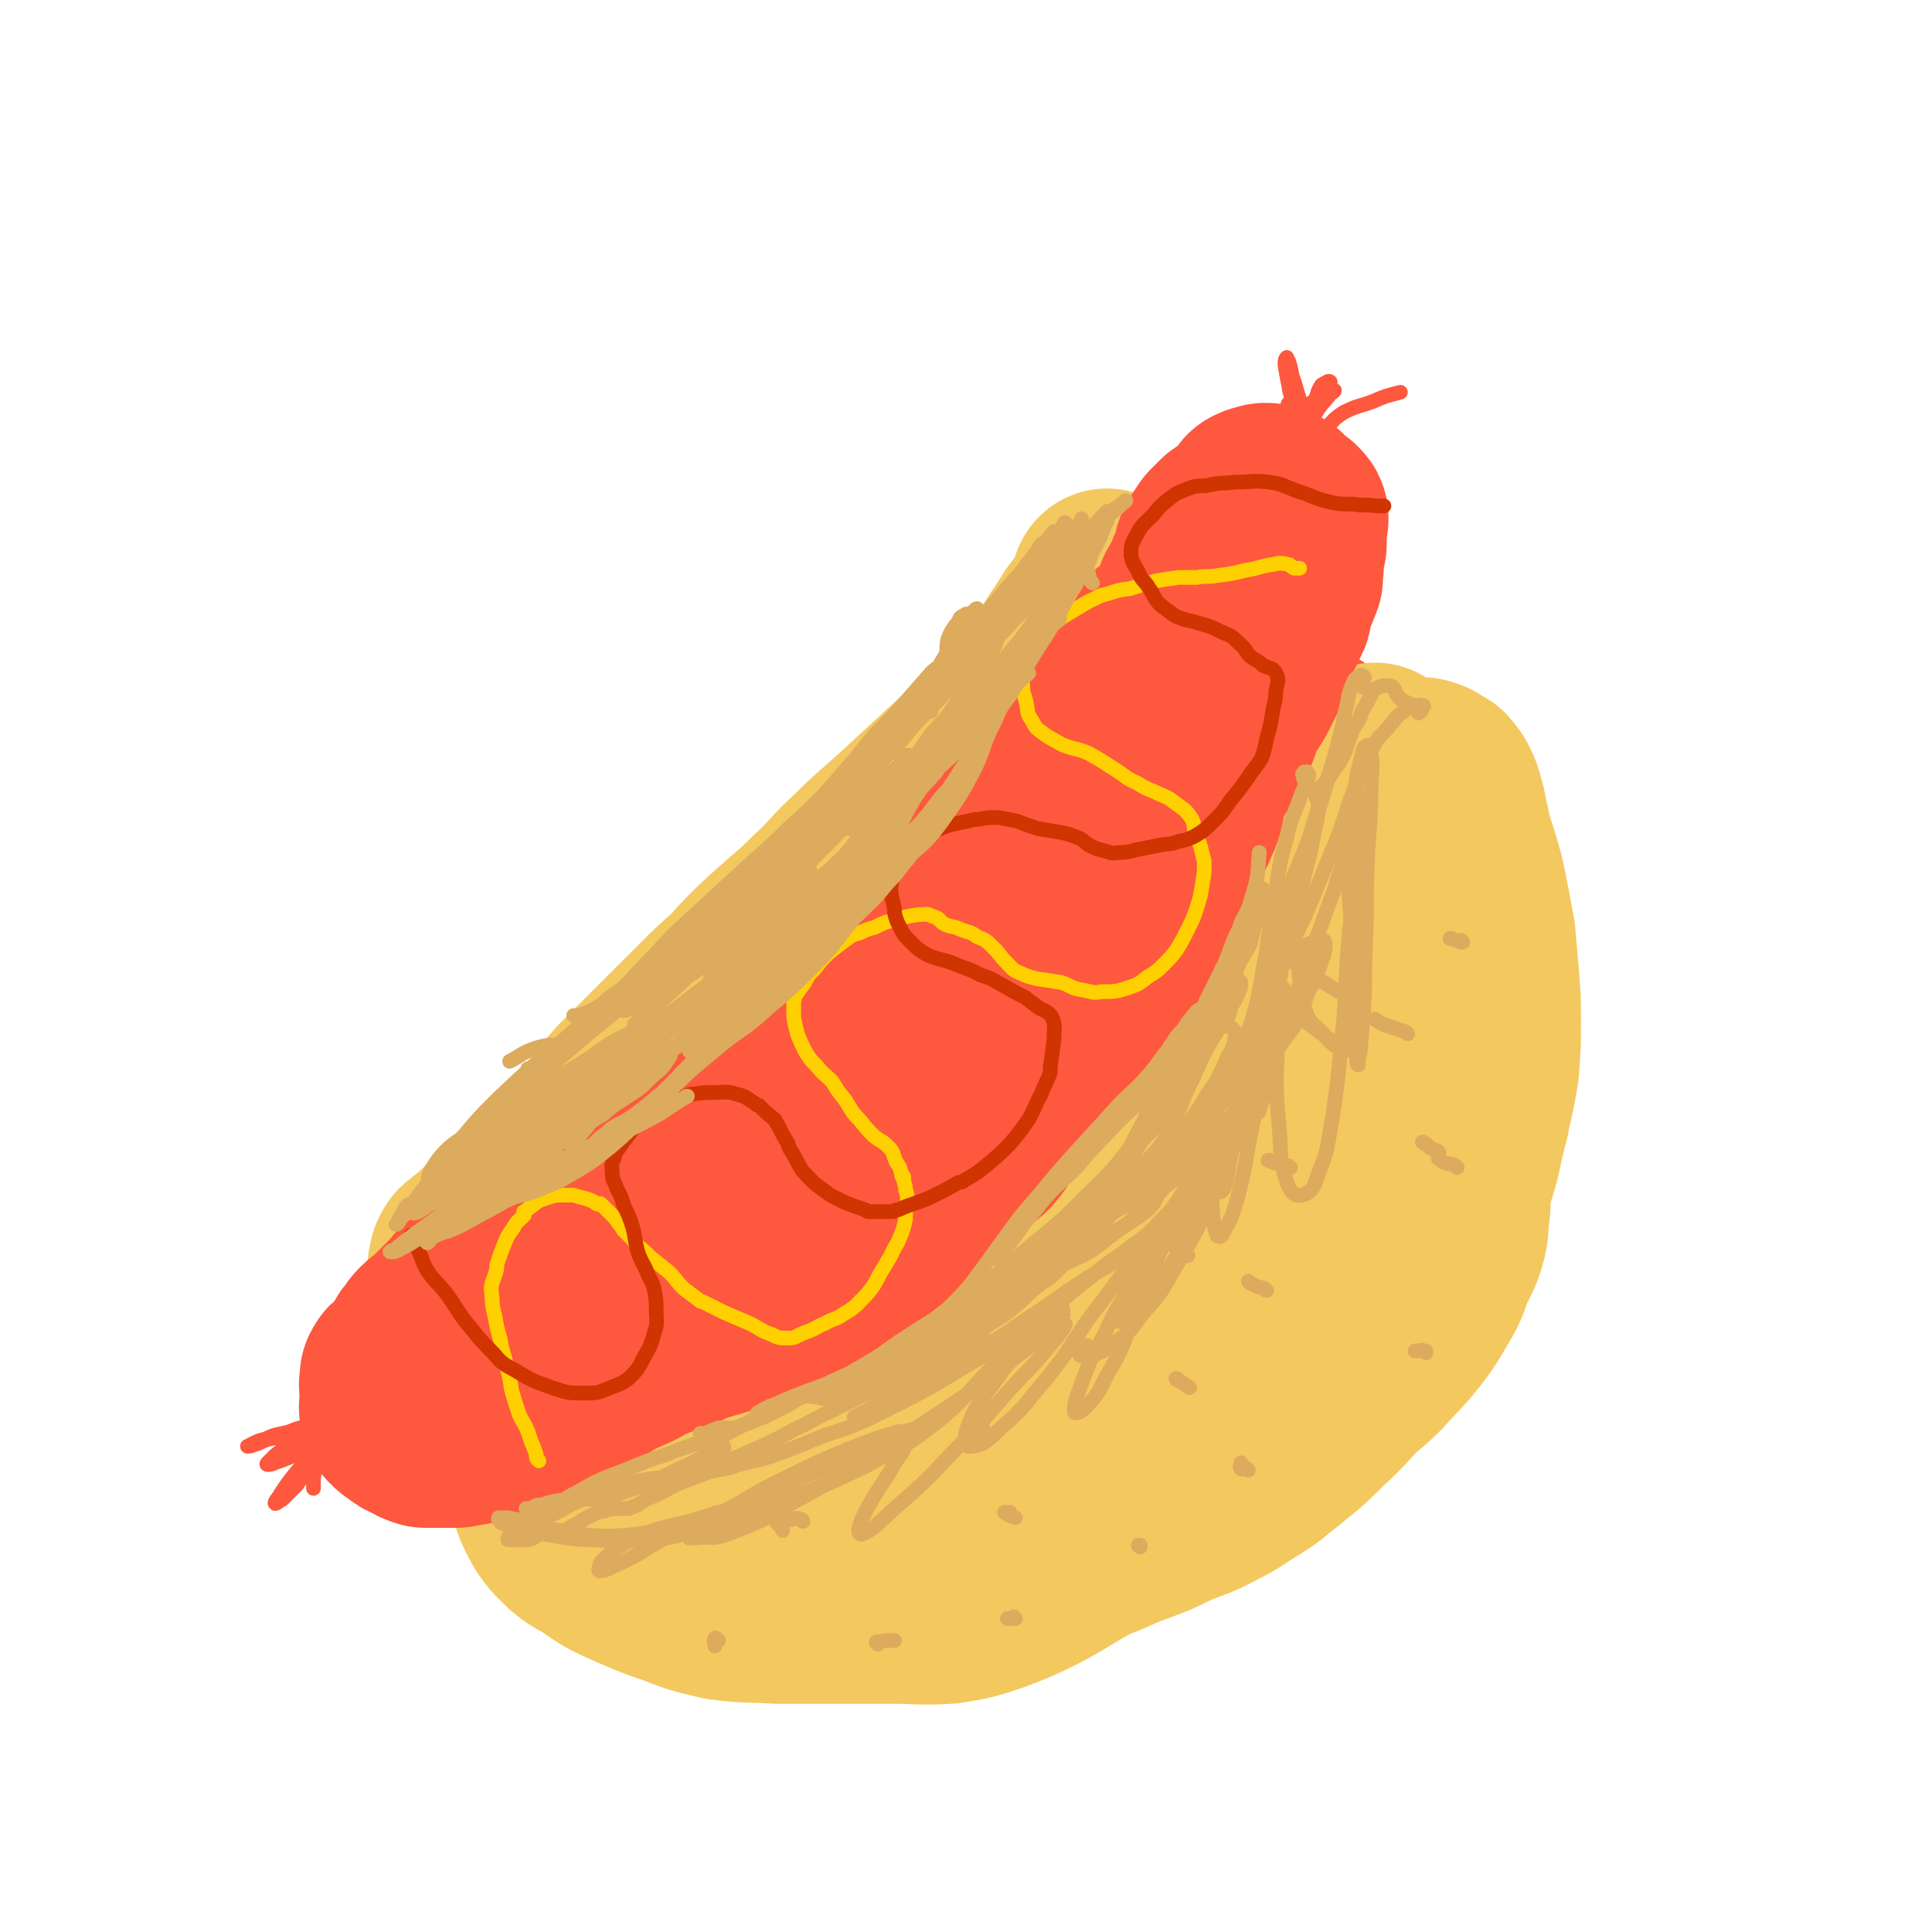<svg viewBox='0 0 1054 1054' version='1.1' xmlns='http://www.w3.org/2000/svg' xmlns:xlink='http://www.w3.org/1999/xlink'><g fill='none' stroke='rgb(254,88,63)' stroke-width='53' stroke-linecap='round' stroke-linejoin='round'><path d='M618,434c0,0 -1,-1 -1,-1 -1,0 -1,0 -2,0 -2,-2 -3,-2 -4,-5 -2,-3 -2,-3 -2,-7 -1,-5 -2,-5 -2,-9 -1,-5 -2,-6 -1,-11 1,-5 2,-5 6,-9 6,-6 6,-6 14,-10 8,-4 8,-4 17,-6 7,-2 8,-2 15,-2 7,0 8,1 15,3 8,3 9,2 15,7 5,4 7,5 8,12 3,9 1,10 0,19 -2,10 -2,10 -6,19 -3,9 -2,9 -7,16 -4,8 -4,8 -11,14 -6,7 -6,8 -14,12 -7,3 -8,1 -16,2 -1,1 -1,1 -3,0 -5,-1 -5,0 -11,-2 -1,0 -1,0 -2,-1 -6,-6 -7,-6 -11,-13 -4,-7 -2,-8 -4,-15 -1,-2 -1,-2 0,-3 0,-9 -1,-9 2,-17 2,-7 3,-7 7,-13 5,-6 5,-6 10,-12 5,-6 5,-6 10,-11 3,-2 4,-3 8,-3 4,0 5,1 8,4 5,5 6,6 9,13 4,8 4,9 5,18 1,9 2,10 0,18 -1,6 -2,7 -7,11 -4,4 -5,3 -10,4 -5,0 -7,0 -11,-2 -2,-3 -1,-4 -3,-8 0,-1 0,-1 0,-2 1,-6 1,-6 3,-12 0,-2 1,-2 1,-4 '/></g>
<g fill='none' stroke='rgb(254,88,63)' stroke-width='105' stroke-linecap='round' stroke-linejoin='round'><path d='M679,393c0,0 0,0 -1,-1 0,0 1,-1 0,-1 0,-1 0,-1 -1,-1 -2,0 -3,0 -5,1 -4,1 -4,1 -8,4 -2,1 -3,1 -5,4 -2,3 -2,4 -4,8 -3,5 -2,6 -6,11 -4,7 -4,6 -9,13 -5,6 -5,6 -9,12 -4,6 -4,6 -8,12 -4,6 -3,7 -7,13 -5,7 -5,7 -10,14 -5,7 -5,7 -11,13 -7,6 -7,6 -13,13 -7,7 -7,7 -14,15 -6,7 -6,7 -11,13 -6,7 -5,7 -10,14 -6,7 -6,7 -12,13 -6,8 -6,8 -13,15 -7,7 -7,7 -15,13 -5,4 -5,4 -10,8 -4,4 -4,4 -9,7 -5,5 -5,5 -10,10 -6,6 -6,6 -12,12 -6,5 -7,5 -13,10 -5,3 -5,3 -10,7 -4,3 -4,3 -9,6 -6,4 -6,4 -12,8 -9,5 -8,5 -17,10 -7,4 -7,4 -14,8 -4,2 -5,2 -10,4 -5,2 -5,2 -9,4 -7,3 -7,3 -13,7 -7,5 -7,5 -13,10 -4,3 -4,4 -8,7 -2,1 -2,1 -4,3 -2,1 -2,1 -3,2 -1,1 -1,1 -3,2 -1,2 -1,2 -3,4 -1,2 -2,2 -3,4 -1,1 -1,1 -1,2 0,1 0,1 0,2 0,1 1,1 2,1 1,0 1,0 2,0 3,0 4,1 7,0 7,-2 7,-2 13,-5 10,-5 10,-5 20,-11 12,-8 11,-8 23,-16 14,-9 15,-9 29,-18 16,-10 16,-11 32,-21 16,-10 16,-9 31,-20 15,-11 15,-12 28,-25 13,-13 13,-13 25,-27 12,-14 11,-15 22,-29 9,-12 10,-12 20,-24 8,-11 8,-11 17,-22 9,-10 9,-10 18,-20 8,-10 8,-10 16,-21 7,-9 7,-9 13,-18 5,-7 6,-7 10,-15 4,-6 3,-6 6,-13 4,-7 4,-7 6,-14 2,-5 2,-5 3,-10 0,-2 0,-3 -1,-4 -2,-2 -3,-1 -5,-2 -2,0 -2,0 -3,-1 -1,0 -1,0 -3,-1 -2,0 -2,0 -4,0 -3,0 -3,0 -5,0 -3,0 -3,0 -6,1 -2,0 -2,1 -4,2 -2,1 -2,1 -4,2 -3,2 -3,2 -6,3 -6,4 -6,3 -12,7 -8,5 -8,5 -15,11 -7,6 -7,6 -14,13 -6,6 -6,7 -12,14 -7,7 -7,7 -14,15 -8,10 -8,10 -17,21 -11,12 -11,12 -22,24 -9,11 -10,11 -18,22 -8,9 -7,9 -14,19 -7,9 -7,9 -15,18 -9,11 -8,12 -18,22 -9,11 -9,11 -19,22 -8,7 -9,7 -16,14 -6,6 -6,6 -11,12 -6,5 -6,6 -12,11 -8,8 -8,8 -16,15 -9,8 -9,9 -18,16 -5,4 -5,4 -11,8 -4,2 -4,2 -7,4 -5,3 -5,3 -10,7 -4,3 -4,4 -8,7 -4,5 -4,4 -8,9 -2,2 -2,2 -3,4 -1,2 -1,2 -1,5 0,2 1,2 2,4 0,0 0,0 0,0 3,3 3,3 6,5 0,1 0,0 1,1 6,0 6,1 12,1 7,0 7,-1 14,-2 1,0 1,0 3,-1 9,-3 9,-3 18,-6 2,-1 2,-1 4,-2 12,-5 12,-5 24,-10 3,-1 3,-1 5,-2 14,-6 14,-6 28,-13 2,-1 2,-1 5,-2 15,-8 15,-8 31,-16 17,-9 17,-9 33,-18 17,-9 18,-7 34,-19 15,-11 14,-12 28,-26 12,-13 12,-13 23,-26 3,-3 3,-3 5,-5 12,-16 12,-16 24,-32 8,-11 9,-10 17,-21 1,-2 1,-2 3,-3 9,-11 9,-11 17,-22 8,-10 7,-10 14,-20 2,-2 2,-2 3,-5 8,-12 8,-12 15,-25 1,-2 1,-2 3,-4 5,-11 6,-11 11,-21 3,-6 3,-6 5,-12 1,-2 0,-2 1,-4 1,-1 1,-1 2,-2 0,-1 0,-1 0,-1 3,-1 3,-1 5,-3 1,-1 1,-1 3,-2 1,0 1,0 2,-1 0,0 0,0 0,0 0,0 0,0 0,0 1,0 1,0 1,0 1,0 1,0 1,0 0,0 0,0 0,0 -2,1 -2,1 -3,3 -2,1 -2,1 -3,3 -1,0 -1,1 -2,1 -3,1 -3,0 -5,1 -4,2 -4,2 -7,4 '/></g>
<g fill='none' stroke='rgb(243,200,95)' stroke-width='105' stroke-linecap='round' stroke-linejoin='round'><path d='M605,320c-1,0 -1,0 -1,-1 0,0 0,1 0,1 1,0 1,0 1,0 1,0 2,1 1,1 -1,3 -1,3 -3,6 -3,3 -4,3 -6,7 -5,6 -5,6 -9,13 -6,8 -5,8 -11,16 -7,10 -6,10 -13,19 -10,11 -10,11 -20,21 -12,11 -12,11 -24,22 -13,12 -13,12 -26,24 -12,11 -13,11 -24,22 -12,11 -11,12 -23,23 -10,10 -11,10 -21,19 -12,11 -12,11 -23,23 -10,9 -10,9 -19,18 -12,12 -12,12 -25,25 -8,8 -8,8 -17,17 -8,9 -7,10 -15,19 -9,9 -9,9 -17,17 -7,8 -7,7 -15,15 -4,4 -4,5 -9,9 -7,7 -6,7 -13,14 -6,5 -6,5 -11,10 -3,2 -3,2 -5,4 -2,1 -2,1 -3,3 -1,2 0,2 -1,4 0,1 0,1 0,1 '/><path d='M751,415c0,0 -1,-1 -1,-1 -1,1 0,2 0,4 -1,7 -1,7 -2,13 -2,9 -3,9 -5,18 -4,12 -4,12 -9,24 -3,10 -3,10 -7,20 -5,13 -5,13 -10,25 -6,13 -6,13 -13,26 -7,13 -7,13 -14,25 -8,12 -8,12 -16,24 -7,11 -7,12 -14,23 -6,11 -6,11 -12,21 -7,11 -7,11 -15,21 -9,12 -9,12 -19,23 -10,11 -11,10 -21,19 -8,7 -7,8 -15,15 -8,7 -8,7 -15,13 -9,7 -9,7 -19,14 -11,7 -11,8 -22,14 -11,5 -11,5 -23,10 -9,3 -9,3 -19,6 -9,3 -9,2 -18,5 -10,4 -10,4 -20,8 -9,4 -9,5 -19,8 -8,2 -8,1 -16,2 -6,1 -6,0 -12,0 -6,-1 -6,-1 -13,-2 -7,0 -7,1 -14,1 -6,0 -6,1 -12,0 -5,-1 -5,-2 -9,-4 -5,-3 -5,-3 -10,-6 -5,-3 -5,-3 -11,-5 -4,-1 -4,-1 -9,0 -1,0 -2,0 -3,2 0,1 0,1 1,2 0,2 1,2 2,3 1,2 1,2 3,4 3,3 2,4 6,7 4,4 4,4 9,8 7,5 7,5 14,9 6,3 6,3 13,6 6,2 6,2 12,4 8,3 8,4 16,5 10,2 10,1 21,1 12,1 12,0 25,0 12,-1 12,0 24,-1 11,-1 11,0 22,-2 11,-2 10,-2 21,-5 11,-3 11,-3 22,-7 10,-3 10,-3 21,-6 9,-3 9,-3 19,-6 10,-3 10,-3 19,-8 9,-4 9,-4 18,-9 9,-6 9,-6 18,-12 8,-6 8,-6 16,-12 7,-5 7,-4 14,-9 6,-4 6,-4 12,-8 8,-6 7,-6 14,-13 8,-7 7,-7 15,-15 6,-6 6,-6 12,-13 5,-6 5,-5 10,-11 4,-6 5,-6 8,-12 5,-8 5,-8 8,-16 5,-9 5,-9 8,-19 4,-8 3,-8 6,-16 3,-6 4,-6 6,-13 3,-7 3,-7 5,-14 3,-8 3,-8 5,-17 2,-10 2,-10 4,-21 2,-8 1,-8 2,-17 1,-7 1,-7 2,-13 1,-6 1,-6 1,-11 0,-1 0,-1 0,-2 0,-5 0,-5 0,-11 1,-9 1,-9 2,-18 0,-2 0,-2 0,-4 2,-8 2,-8 3,-16 1,-5 1,-5 2,-10 0,-1 0,-1 0,-2 1,-3 1,-3 1,-7 0,-1 0,-1 0,-1 0,-3 0,-3 0,-7 0,0 0,0 0,-1 0,-4 0,-4 0,-8 0,-1 -1,-1 0,-1 0,-4 1,-4 1,-7 0,-3 0,-3 0,-5 0,-1 0,-1 -1,-2 0,0 0,0 0,0 0,0 0,0 0,0 0,0 0,0 0,0 1,1 1,0 2,1 1,0 1,0 1,0 3,2 3,2 5,3 1,1 0,1 0,1 2,2 2,1 3,3 2,4 2,4 3,8 2,6 1,6 3,13 2,9 2,9 5,18 3,10 3,10 5,20 2,10 2,10 4,21 1,11 1,11 2,23 1,12 1,12 1,24 0,13 0,13 -1,26 -2,12 -2,12 -5,24 0,2 0,2 -1,5 -4,16 -3,16 -8,31 -7,21 -7,21 -15,41 -7,14 -7,14 -14,28 -8,13 -8,13 -16,25 -8,11 -8,11 -18,22 -9,10 -9,9 -18,18 -8,8 -8,7 -16,14 -8,6 -8,7 -16,12 -10,6 -10,7 -20,12 -11,6 -11,5 -23,10 -10,5 -10,5 -21,9 -11,4 -11,5 -22,9 -12,4 -12,4 -24,8 -13,4 -13,5 -26,8 -11,3 -11,2 -22,3 -11,0 -11,-1 -21,-2 -11,-1 -11,-2 -23,-3 -12,-2 -12,-2 -24,-3 -12,-1 -12,0 -23,-1 -10,-1 -11,0 -20,-2 -9,-3 -9,-4 -17,-8 -9,-4 -9,-5 -19,-10 -8,-4 -8,-3 -17,-7 -7,-3 -7,-2 -14,-5 -6,-3 -6,-4 -12,-7 -6,-3 -6,-2 -12,-5 -5,-3 -5,-4 -10,-7 -5,-2 -5,-3 -9,-4 -3,-1 -3,-1 -6,-1 -1,0 -1,0 -1,1 -1,2 -1,3 -1,5 1,4 1,4 2,7 1,5 1,6 3,11 3,6 3,7 8,13 7,7 7,7 16,12 10,7 10,7 21,12 12,5 11,5 23,9 13,5 13,5 26,8 15,2 15,1 30,2 15,0 15,0 31,0 16,0 16,0 32,0 15,0 15,1 30,0 12,-2 12,-2 24,-6 13,-5 13,-5 25,-11 13,-7 13,-8 26,-15 12,-6 12,-5 25,-11 10,-5 10,-5 20,-9 10,-5 10,-5 20,-10 10,-5 10,-5 20,-11 10,-7 10,-7 19,-15 10,-7 10,-7 19,-15 9,-8 9,-8 17,-16 9,-8 9,-7 17,-15 8,-9 9,-9 17,-19 7,-9 7,-10 13,-20 4,-7 3,-7 6,-14 3,-7 4,-7 6,-14 2,-7 1,-8 2,-15 1,-8 0,-8 1,-16 0,-10 0,-10 0,-21 0,-12 0,-12 0,-24 -1,-13 -2,-13 -3,-26 -1,-12 -1,-12 -2,-24 -1,-9 -1,-9 -2,-19 -2,-15 -2,-15 -4,-30 -1,-12 -2,-12 -3,-24 -1,-12 0,-12 -1,-24 -1,-6 0,-7 -2,-13 0,-3 -1,-3 -3,-4 -2,-2 -2,-2 -5,-3 -4,-1 -4,-1 -8,-1 -4,-1 -4,-2 -8,-2 -5,-1 -5,0 -9,0 '/></g>
<g fill='none' stroke='rgb(254,88,63)' stroke-width='105' stroke-linecap='round' stroke-linejoin='round'><path d='M583,525c0,0 0,-1 -1,-1 -1,1 -1,1 -2,2 -3,7 -3,6 -5,13 -3,7 -2,7 -5,14 -4,10 -4,10 -8,19 -5,10 -5,10 -10,20 -3,8 -3,8 -7,16 -4,5 -4,6 -7,11 -3,4 -3,4 -7,7 -2,1 -2,1 -5,3 -1,0 -1,0 -2,0 0,0 0,0 0,0 0,0 1,0 1,0 '/><path d='M671,382c0,0 -1,-1 -1,-1 0,-1 0,-2 0,-1 1,0 1,1 1,2 -1,4 -2,4 -3,8 -2,5 -2,5 -4,10 -3,7 -4,7 -7,14 -5,9 -5,9 -10,18 -4,11 -4,11 -8,21 -4,12 -4,12 -9,24 -4,10 -3,10 -8,19 -5,9 -6,9 -11,17 -6,8 -6,8 -12,16 -6,8 -6,8 -12,16 -6,7 -6,7 -12,13 -5,6 -5,7 -11,12 -6,5 -6,5 -12,9 -7,5 -7,5 -13,10 -7,4 -7,5 -14,9 -6,5 -6,4 -13,8 -6,4 -6,4 -12,7 -8,4 -8,4 -16,9 -9,5 -9,5 -18,10 -6,4 -7,4 -14,7 -5,3 -6,3 -11,5 -1,1 -1,1 -2,2 -4,2 -5,1 -10,4 -5,2 -4,3 -10,5 -1,1 -1,0 -2,1 -6,3 -6,3 -13,7 -5,2 -5,1 -10,3 -1,0 -1,0 -2,0 -5,2 -5,2 -10,4 -1,0 -1,0 -2,0 -6,2 -6,2 -11,3 -1,1 -1,1 -2,2 -5,2 -6,1 -11,4 -1,0 0,1 -2,1 -4,3 -4,4 -10,6 -3,2 -3,1 -7,3 -2,1 -2,1 -5,2 -4,1 -4,0 -8,2 -4,1 -4,1 -7,3 -1,0 -1,0 -2,0 -3,1 -3,1 -6,3 -1,0 -1,0 -1,0 -2,2 -2,1 -4,3 0,0 0,0 0,0 -2,1 -2,1 -3,3 -2,1 -2,1 -4,3 -2,1 -2,1 -4,3 -2,2 -2,3 -5,5 -1,2 -1,2 -3,4 -1,2 -1,2 -2,3 -2,2 -1,2 -2,3 -1,2 -1,2 -2,4 -1,2 -1,2 -1,5 -1,1 -1,1 -1,3 0,2 0,2 0,4 1,1 1,1 2,2 2,0 2,0 3,1 2,0 2,0 4,0 6,0 6,0 11,-1 6,-1 6,-1 12,-2 7,-2 7,-1 13,-3 7,-1 7,-1 14,-3 6,-2 6,-2 11,-4 7,-2 7,-2 13,-3 7,-2 8,-2 15,-4 7,-2 7,-2 14,-4 7,-2 7,-2 14,-5 9,-3 9,-3 17,-7 7,-4 7,-4 14,-8 8,-4 8,-4 15,-8 8,-5 8,-5 16,-10 9,-7 9,-7 18,-14 9,-7 9,-8 18,-15 8,-7 8,-7 15,-15 8,-7 8,-7 15,-15 8,-9 7,-9 15,-18 8,-11 8,-10 15,-21 7,-9 7,-10 14,-19 5,-9 5,-9 11,-16 6,-9 7,-9 13,-17 7,-10 7,-9 14,-19 6,-10 7,-10 12,-20 4,-7 4,-7 7,-14 2,-6 1,-6 3,-11 2,-7 3,-6 6,-13 3,-6 3,-6 6,-13 2,-5 1,-5 2,-10 1,-5 1,-5 3,-10 2,-6 3,-6 6,-12 4,-6 4,-6 8,-12 2,-4 2,-4 3,-9 1,-3 1,-3 1,-6 1,-4 1,-4 2,-7 1,-5 1,-5 3,-10 2,-5 2,-4 3,-9 1,-2 1,-3 1,-4 -1,-2 -1,-2 -2,-3 -2,-2 -2,-2 -3,-4 -1,-2 -1,-2 -2,-4 -2,-1 -2,-1 -5,-3 -3,-1 -3,-1 -7,-2 -4,-1 -4,-1 -8,-2 -2,0 -2,0 -4,0 -1,1 -1,1 -2,2 -2,2 -1,2 -3,3 -3,3 -3,3 -6,5 -4,4 -4,3 -8,7 -3,3 -3,4 -6,8 -3,5 -3,5 -7,10 -4,6 -4,6 -9,11 -5,5 -5,5 -11,10 -5,5 -5,5 -9,10 -5,6 -4,6 -8,12 -4,5 -3,5 -7,11 -4,7 -5,6 -9,13 -4,6 -4,6 -8,11 -3,5 -3,5 -6,10 -3,6 -3,6 -6,11 -4,6 -4,6 -9,12 -5,7 -5,7 -10,12 -5,6 -6,5 -10,11 -4,4 -3,4 -6,9 -3,5 -3,5 -7,9 -4,6 -4,6 -9,12 -6,6 -6,6 -12,12 -5,5 -5,5 -10,10 -4,4 -4,4 -7,9 -4,5 -4,5 -8,10 -5,5 -5,5 -10,10 -6,5 -6,4 -11,9 -4,4 -4,4 -9,7 -4,3 -4,3 -9,6 -5,3 -5,3 -9,6 -5,3 -5,3 -10,6 -5,4 -5,4 -10,7 -5,3 -5,2 -10,4 -4,2 -4,2 -8,4 -5,1 -5,1 -10,2 -5,2 -5,2 -11,4 -5,3 -4,3 -9,6 -3,1 -3,1 -6,3 -3,2 -3,2 -5,3 -5,3 -5,3 -10,6 -5,3 -5,3 -9,7 -4,3 -3,3 -7,6 -2,2 -2,2 -4,4 -2,1 -2,1 -3,3 -3,2 -3,2 -5,4 -3,2 -3,2 -7,4 -2,2 -2,1 -4,3 -2,1 -1,1 -3,2 -2,1 -2,1 -4,3 -3,2 -3,2 -7,5 -3,2 -3,2 -5,4 0,0 0,0 -1,0 -1,1 -1,1 -3,3 -1,0 -1,0 -1,1 -2,2 -2,2 -4,4 -3,3 -3,3 -6,6 -3,3 -3,3 -6,6 -2,2 -3,2 -5,4 -2,2 -2,2 -3,4 -2,2 -2,2 -3,4 -2,3 -2,4 -4,6 -2,3 -3,3 -5,6 -2,1 -2,1 -3,3 0,1 0,1 0,3 -1,2 0,2 0,5 0,2 0,2 0,5 0,0 0,0 0,0 0,3 -1,3 0,6 0,1 0,1 1,2 2,2 2,2 4,3 2,2 2,2 5,3 3,2 3,2 6,3 3,0 3,0 6,0 1,0 1,0 1,0 4,0 4,0 8,0 1,0 1,0 2,0 5,-1 6,-1 11,-2 7,-2 7,-2 13,-5 10,-4 10,-5 20,-10 7,-4 7,-4 14,-8 6,-3 6,-2 12,-5 6,-2 6,-2 12,-6 6,-3 6,-3 13,-6 6,-3 6,-4 12,-6 4,-2 4,-1 8,-3 3,-1 3,-1 6,-2 5,-2 4,-3 9,-5 6,-4 6,-5 13,-8 7,-4 7,-4 14,-8 5,-2 6,-2 12,-4 5,-2 5,-2 10,-4 5,-3 4,-3 9,-7 5,-4 5,-4 11,-8 6,-4 5,-4 11,-9 5,-3 6,-3 10,-6 3,-3 3,-3 6,-6 4,-4 4,-4 8,-8 6,-5 6,-5 11,-11 7,-6 6,-6 13,-13 4,-5 4,-5 9,-10 3,-3 3,-3 6,-6 4,-5 3,-5 7,-10 5,-7 6,-7 11,-13 6,-7 6,-6 12,-13 3,-5 3,-5 6,-10 2,-3 2,-3 4,-6 3,-4 3,-4 6,-8 5,-6 6,-6 11,-11 5,-6 5,-6 10,-12 3,-4 3,-4 6,-8 1,-2 0,-2 1,-4 2,-4 2,-4 5,-7 3,-5 3,-5 6,-9 3,-4 3,-4 6,-7 3,-3 3,-3 5,-7 3,-4 2,-4 5,-9 3,-6 3,-5 7,-11 3,-7 3,-7 6,-13 3,-5 3,-5 5,-9 2,-4 2,-4 3,-7 2,-5 2,-4 4,-9 3,-5 3,-6 6,-11 3,-6 4,-6 7,-12 2,-4 2,-4 3,-8 1,-3 1,-3 2,-6 2,-5 2,-5 4,-9 4,-6 5,-5 8,-11 3,-6 3,-6 6,-12 1,-2 1,-2 1,-5 1,-3 0,-3 1,-5 2,-4 2,-4 4,-8 3,-4 2,-4 4,-8 2,-3 2,-3 2,-5 1,-3 1,-3 1,-6 1,-3 1,-3 3,-6 0,-2 1,-2 2,-5 0,-2 0,-2 0,-4 1,-3 0,-3 0,-5 1,-3 0,-3 1,-6 0,-1 0,-1 0,-2 1,-1 1,-1 1,-1 0,-1 0,-1 0,-2 0,-1 0,-1 0,-3 0,-2 0,-2 0,-4 0,-3 1,-3 1,-5 0,-1 0,-1 -1,-2 -1,-1 -1,-1 -3,-2 -1,-1 -1,0 -3,-2 -1,-1 -1,-1 -2,-3 -2,-1 -2,-1 -3,-1 -2,-1 -3,-1 -5,0 -1,0 -1,0 -3,1 -1,1 -1,2 -2,3 -2,2 -2,2 -3,3 -2,2 -2,2 -4,4 -3,2 -3,2 -6,4 -3,3 -3,3 -5,5 -2,3 -2,3 -4,6 -2,4 -1,4 -2,7 -1,4 -1,4 -3,7 -1,4 -1,4 -3,7 -2,4 -3,4 -4,8 -2,4 -2,4 -3,8 -1,4 -1,4 -1,9 -2,5 -2,5 -3,9 -2,5 -2,5 -4,11 -2,5 -2,5 -3,11 -2,5 -2,5 -3,10 -2,4 -2,4 -3,9 -2,6 -2,6 -5,12 -3,6 -4,6 -7,13 -4,6 -4,6 -7,12 -2,5 -2,5 -4,11 -2,5 -2,5 -5,9 -4,7 -5,6 -9,12 -4,7 -4,7 -8,13 -3,5 -3,5 -6,10 -4,5 -4,5 -7,10 -4,7 -3,7 -7,13 -4,6 -4,6 -8,13 -3,6 -3,6 -7,13 -3,5 -3,5 -5,10 -2,4 -2,4 -3,7 -1,4 -1,4 -2,8 -1,3 -1,3 -2,7 -1,4 -1,4 -2,8 -2,3 -2,3 -4,6 -2,3 -2,3 -4,6 -2,2 -1,2 -4,5 -2,3 -3,3 -5,6 -4,4 -4,3 -8,8 -3,3 -3,3 -6,7 -2,3 -1,3 -3,5 -1,2 -1,3 -2,4 -3,3 -2,4 -5,6 -4,3 -4,2 -8,4 -2,1 -2,1 -5,3 -4,1 -4,1 -7,3 -5,3 -5,4 -10,7 -6,4 -6,4 -11,7 -6,3 -6,3 -11,5 -5,1 -5,1 -10,2 -6,2 -6,2 -11,4 -5,2 -5,2 -10,6 -3,2 -3,3 -6,6 -2,2 -1,2 -3,4 '/></g>
<g fill='none' stroke='rgb(255,208,0)' stroke-width='8' stroke-linecap='round' stroke-linejoin='round'><path d='M294,797c0,0 -1,-1 -1,-1 0,0 0,0 0,0 0,1 0,1 0,0 -1,-2 0,-2 -1,-4 -1,-3 -1,-3 -2,-5 -1,-3 -1,-3 -2,-6 -2,-5 -3,-5 -5,-10 -2,-6 -2,-6 -4,-13 -1,-7 -1,-7 -3,-14 -1,-6 -2,-6 -3,-13 -2,-7 -2,-7 -3,-13 -2,-7 -1,-7 -2,-14 0,-1 0,-1 0,-2 1,-5 2,-5 3,-10 0,-1 0,-1 0,-2 2,-6 2,-6 4,-11 2,-5 2,-5 5,-9 2,-4 3,-4 6,-7 0,-1 -1,-2 0,-2 4,-3 4,-3 8,-6 3,-1 3,-1 6,-2 3,-1 3,-1 5,-1 1,0 1,0 1,0 2,0 2,0 5,0 1,0 1,0 2,0 3,1 3,1 7,2 3,1 3,1 6,3 1,0 1,-1 2,0 3,3 3,3 6,6 3,3 2,3 5,6 0,1 1,1 1,2 3,3 3,3 6,6 0,1 1,1 1,2 4,3 4,3 8,7 5,4 5,4 10,8 4,4 4,5 8,9 4,3 4,3 8,6 1,1 1,1 2,1 6,3 6,3 12,6 7,3 7,3 14,6 6,3 6,4 12,6 4,2 4,2 9,2 4,0 4,-1 9,-3 6,-2 6,-3 11,-5 5,-3 6,-2 10,-5 7,-4 7,-5 13,-11 4,-5 4,-5 7,-11 3,-5 3,-5 6,-10 2,-5 3,-5 5,-10 2,-5 2,-5 3,-10 0,-5 0,-5 1,-9 0,-4 0,-4 -1,-7 0,-3 -1,-3 -1,-7 -1,0 -1,0 -1,-1 -1,-4 -1,-4 -3,-7 -2,-4 -1,-5 -4,-8 -4,-4 -4,-3 -8,-6 -4,-4 -4,-4 -8,-9 -5,-5 -4,-5 -8,-11 -4,-5 -4,-5 -7,-10 -4,-4 -5,-4 -8,-8 -4,-4 -4,-4 -7,-9 -2,-4 -2,-4 -4,-9 -1,-4 -1,-4 -2,-9 0,-3 0,-3 0,-6 0,-3 0,-3 1,-6 2,-3 2,-3 5,-7 2,-4 2,-4 6,-8 3,-4 3,-4 7,-8 5,-4 5,-4 9,-7 4,-3 4,-3 8,-4 4,-2 4,-2 8,-3 6,-3 6,-3 11,-4 6,-2 6,-2 13,-3 4,0 4,-1 8,1 4,1 3,2 6,4 4,2 5,1 9,3 5,2 5,1 9,4 5,2 5,2 9,6 4,4 3,4 7,8 4,4 3,4 8,6 4,2 5,2 9,3 7,1 7,1 13,2 6,2 5,3 11,4 6,1 6,2 11,1 7,0 8,0 14,-2 6,-2 6,-2 11,-6 5,-3 5,-3 9,-7 4,-4 4,-4 7,-8 3,-5 3,-5 6,-11 3,-6 3,-6 5,-12 2,-6 2,-7 3,-13 1,-6 1,-6 1,-12 -1,-4 -1,-4 -2,-8 -1,-3 -1,-3 -3,-7 -1,-5 0,-6 -3,-10 -3,-4 -4,-4 -8,-7 -5,-4 -5,-3 -11,-6 -5,-2 -5,-2 -10,-5 -7,-3 -6,-4 -13,-8 -6,-4 -6,-4 -13,-8 -7,-3 -8,-2 -15,-5 -5,-3 -6,-3 -10,-6 -4,-3 -4,-3 -6,-7 -3,-4 -2,-4 -3,-9 -1,-5 -2,-5 -2,-10 -1,-5 -1,-6 0,-11 1,-5 1,-5 4,-10 2,-4 3,-4 6,-7 3,-3 3,-3 6,-5 5,-4 5,-4 10,-7 5,-3 5,-3 10,-6 5,-2 5,-3 10,-4 6,-2 6,-2 13,-3 6,-2 6,-2 13,-4 6,-1 6,-1 13,-2 5,0 5,0 10,0 5,-1 5,0 11,-1 8,-1 8,-1 16,-3 7,-1 7,-2 14,-3 4,-1 5,-1 9,0 1,0 1,1 3,2 1,0 1,0 2,0 0,0 0,0 1,0 '/></g>
<g fill='none' stroke='rgb(207,52,1)' stroke-width='8' stroke-linecap='round' stroke-linejoin='round'><path d='M225,675c-1,0 -1,-1 -1,-1 0,0 0,0 0,1 0,0 0,-1 0,-1 1,0 1,0 1,0 1,1 1,2 2,3 1,3 0,3 2,7 2,4 1,4 4,9 4,6 5,6 10,12 6,8 5,8 11,16 6,7 6,8 13,15 6,6 5,7 13,11 10,6 10,6 21,10 9,3 9,3 18,3 7,0 7,0 14,-3 5,-2 6,-2 10,-5 5,-5 5,-5 8,-11 4,-7 4,-7 6,-14 2,-6 1,-6 1,-12 0,-5 0,-6 -1,-11 -1,-5 -2,-5 -4,-10 -2,-5 -3,-5 -5,-11 -2,-7 -1,-7 -3,-14 -2,-6 -2,-6 -5,-12 -1,-5 -2,-5 -4,-10 -1,-3 -2,-3 -2,-7 0,-4 -1,-4 1,-8 1,-5 2,-4 5,-9 3,-4 3,-4 6,-8 4,-4 4,-4 8,-8 4,-3 4,-3 9,-5 1,-1 1,-1 2,-1 5,-2 5,-2 10,-3 1,-1 1,-1 2,-1 7,-1 7,-1 13,-1 6,0 6,-1 12,1 5,1 5,2 10,5 1,1 1,1 2,1 4,4 4,4 9,8 0,1 0,1 1,2 3,6 3,6 6,11 0,1 0,1 1,3 4,6 3,6 7,12 5,5 5,6 11,10 5,4 6,4 12,7 5,2 5,2 11,4 1,1 1,1 2,1 6,0 6,0 13,0 1,0 1,-1 3,-1 9,-4 9,-3 18,-7 8,-4 8,-4 15,-8 2,0 2,0 3,-1 7,-4 7,-4 13,-9 6,-5 6,-5 12,-11 5,-6 5,-6 10,-13 4,-7 3,-7 7,-14 2,-6 3,-6 5,-12 0,-1 0,-1 0,-3 1,-7 1,-7 2,-15 0,-6 1,-7 -1,-12 -2,-3 -3,-3 -7,-5 -4,-3 -4,-3 -8,-6 -6,-3 -6,-3 -11,-6 -6,-3 -6,-4 -13,-6 -7,-4 -7,-3 -14,-6 -7,-3 -8,-2 -15,-5 -5,-3 -5,-3 -9,-7 -4,-4 -4,-4 -6,-8 -2,-4 -2,-4 -3,-8 0,-1 0,-1 0,-2 -1,-6 -2,-6 -2,-12 1,-6 1,-6 3,-11 2,-5 2,-5 6,-9 2,-4 2,-4 6,-6 2,-2 2,-2 5,-3 4,-2 4,-2 7,-3 5,-2 5,-2 10,-3 5,-1 5,-1 9,-2 1,0 1,0 2,0 5,-1 5,-1 11,-1 5,1 5,1 10,2 5,2 5,2 11,4 6,1 6,1 12,2 5,1 5,1 10,3 3,1 3,2 6,4 4,2 4,2 8,3 4,1 4,2 9,1 6,0 6,-1 12,-2 5,-1 5,-1 10,-2 5,-1 5,0 10,-2 5,-1 5,-1 9,-3 5,-3 5,-3 10,-8 5,-5 5,-5 9,-11 5,-6 5,-6 10,-13 3,-5 4,-5 7,-10 2,-5 2,-6 3,-11 2,-7 2,-7 3,-13 1,-7 2,-7 2,-13 1,-5 2,-6 0,-10 -2,-3 -3,-2 -7,-4 -3,-3 -3,-2 -7,-5 -3,-3 -2,-4 -6,-7 -4,-4 -4,-4 -9,-6 -6,-3 -6,-3 -13,-5 -6,-2 -6,-1 -13,-4 -4,-3 -4,-3 -8,-6 -4,-4 -3,-5 -6,-9 -3,-5 -4,-4 -6,-9 -2,-4 -3,-4 -4,-9 0,-5 0,-6 3,-11 3,-6 4,-6 9,-11 4,-5 4,-5 9,-9 4,-3 4,-3 9,-5 5,-2 6,-2 11,-2 8,-2 8,-1 16,-2 9,0 10,-1 18,0 8,1 8,2 16,5 7,2 7,3 14,5 8,2 8,2 16,2 6,1 6,0 13,1 2,0 2,0 4,0 '/></g>
<g fill='none' stroke='rgb(220,171,94)' stroke-width='8' stroke-linecap='round' stroke-linejoin='round'><path d='M392,895c0,0 0,0 -1,-1 0,0 -1,-1 -1,0 -1,1 0,2 0,4 '/><path d='M479,897c0,-1 0,-1 -1,-1 0,-1 1,0 1,0 2,0 2,-1 4,-1 2,0 2,0 5,0 '/><path d='M554,883c0,0 -1,-1 -1,-1 0,0 0,1 0,1 -1,0 -2,0 -3,0 -1,0 0,0 0,0 '/><path d='M438,830c0,0 0,-1 -1,-1 -2,-1 -3,-1 -5,0 -4,0 -7,-1 -8,1 -1,1 2,2 3,5 '/><path d='M551,826c0,0 -1,-1 -1,-1 0,0 1,0 1,0 -1,1 -3,0 -3,0 1,1 3,2 6,3 '/><path d='M622,844c0,0 0,0 -1,-1 0,0 0,0 0,0 0,0 0,0 0,0 0,0 0,0 1,0 '/><path d='M537,781c0,0 0,0 -1,-1 -1,0 -2,0 -2,-1 0,-1 1,-1 2,-2 '/><path d='M643,753c-1,0 -1,-1 -1,-1 -1,0 0,0 0,0 0,1 0,1 1,1 3,2 3,2 6,4 '/><path d='M681,802c0,0 -1,-1 -1,-1 -1,0 0,0 -1,0 -1,0 -2,1 -2,0 -1,-1 0,-2 0,-3 '/><path d='M691,704c0,0 -1,0 -1,-1 -4,-1 -4,-1 -8,-3 -1,-1 -1,-1 -1,-1 '/><path d='M643,683c0,0 -1,-1 -1,-1 0,0 1,1 1,1 3,1 3,1 5,2 '/><path d='M778,738c0,-1 0,-1 -1,-1 -2,-1 -2,0 -4,0 0,0 0,0 -1,0 '/><path d='M785,629c0,0 0,-1 -1,-1 -2,-1 -2,-1 -4,-2 -1,-1 -1,-1 -2,-2 -1,0 -1,0 -2,-1 '/><path d='M768,564c0,0 -1,-1 -1,-1 -6,-2 -6,-2 -12,-4 -2,-1 -2,-1 -5,-3 '/><path d='M685,554c0,0 -1,-1 -1,-1 0,0 0,0 0,0 3,0 3,0 5,0 1,0 1,0 2,0 '/><path d='M798,514c-1,0 -1,0 -1,-1 -1,0 0,1 0,1 -2,-1 -3,-1 -5,-2 -1,0 -1,0 -1,0 '/><path d='M795,637c-1,-1 -1,-1 -1,-1 -2,-1 -2,-1 -4,-1 -3,-1 -3,-1 -5,-3 -1,0 0,0 0,0 '/><path d='M704,637c0,0 -1,0 -1,-1 0,0 1,1 1,1 -6,-2 -8,-2 -12,-4 -1,0 1,0 1,0 '/><path d='M359,547c0,0 -1,0 -1,-1 -1,-1 -1,-1 -1,-2 0,0 1,0 1,0 3,-3 3,-3 6,-5 '/><path d='M442,482c-1,0 -1,0 -1,-1 -1,0 0,-1 0,-2 0,0 0,0 0,-1 0,-2 0,-2 1,-3 '/><path d='M508,388c0,0 -1,-1 -1,-1 0,0 1,1 0,0 0,-1 -2,-2 -2,-4 0,-1 1,-1 2,-2 '/><path d='M527,358c0,-1 -1,-1 -1,-1 0,-1 1,0 0,0 0,0 -1,0 -2,1 0,0 0,0 0,0 '/><path d='M385,505c-1,0 -1,-1 -1,-1 -1,0 0,1 0,1 -7,5 -8,5 -14,10 -1,1 -1,2 -1,3 '/><path d='M301,571c0,0 0,-1 -1,-1 -5,1 -6,1 -11,3 -5,2 -5,3 -11,6 '/><path d='M294,585c0,0 -1,-1 -1,-1 -1,0 -1,0 -1,0 -2,0 -4,-1 -4,-1 0,0 2,1 3,1 '/><path d='M596,318c0,0 0,0 -1,-1 -2,-4 0,-6 -4,-8 -3,-3 -5,-2 -9,-2 -3,0 -3,1 -5,3 '/><path d='M713,427c0,0 -1,-1 -1,-1 -1,-1 -1,-1 -1,-3 0,0 -1,-1 0,-1 0,-1 1,-1 2,-1 0,1 1,1 1,2 -2,7 -3,7 -5,13 -4,11 -5,11 -7,21 -4,14 -4,15 -6,29 -3,16 -3,16 -5,32 -3,17 -3,17 -6,33 -3,13 -3,13 -6,26 -2,7 -2,7 -5,14 0,2 -1,1 -2,3 -1,0 -1,1 -1,1 -1,0 -1,-1 -1,-1 0,0 -1,0 -1,0 0,0 0,0 0,1 -1,1 -1,1 -1,2 -2,2 -1,3 -3,5 -2,4 -3,3 -5,7 -4,5 -4,4 -8,9 -3,5 -3,5 -6,10 -4,5 -4,6 -9,10 -3,5 -3,5 -8,8 -4,4 -4,3 -9,6 -5,4 -5,4 -10,8 -4,2 -4,3 -7,6 -3,3 -2,3 -5,6 -3,4 -3,4 -7,7 -3,4 -4,4 -8,8 -4,4 -4,4 -8,8 -3,3 -3,3 -7,5 -3,3 -4,3 -7,6 -5,5 -5,5 -10,9 -4,3 -4,3 -9,6 -3,2 -3,2 -6,4 -2,1 -2,1 -5,2 -3,2 -3,2 -7,4 -4,3 -4,3 -9,5 -3,1 -3,1 -6,2 -3,0 -3,0 -5,1 -3,1 -3,0 -6,2 -5,2 -4,3 -8,6 -5,2 -5,2 -9,4 -3,1 -3,1 -6,2 -3,1 -3,1 -7,3 -4,2 -3,2 -7,4 -3,1 -3,2 -7,3 -2,0 -2,0 -4,0 -3,0 -3,-1 -5,-1 -4,0 -4,-1 -7,0 -5,2 -5,3 -9,5 -4,2 -4,2 -8,4 -4,2 -4,2 -7,3 -4,2 -4,2 -8,3 -3,2 -3,2 -6,2 -2,1 -2,0 -3,0 -3,0 -3,0 -5,0 -3,1 -3,1 -5,2 -2,1 -2,1 -3,1 -1,0 -1,0 -2,0 0,0 0,0 0,0 0,0 0,0 0,0 2,0 2,1 4,1 4,0 4,1 8,0 6,-2 6,-3 12,-6 8,-4 7,-5 16,-10 10,-5 10,-5 21,-9 10,-4 11,-3 22,-7 10,-4 10,-4 21,-9 9,-5 9,-5 18,-11 9,-5 9,-5 18,-12 8,-6 8,-6 16,-12 7,-6 8,-6 15,-12 7,-6 7,-6 13,-12 6,-5 6,-5 12,-10 6,-5 6,-5 12,-11 7,-6 7,-6 15,-12 8,-6 8,-6 16,-13 7,-6 7,-6 12,-12 4,-6 4,-7 7,-13 4,-8 4,-8 7,-16 4,-8 4,-8 8,-17 3,-7 4,-7 7,-14 2,-4 2,-4 4,-9 2,-6 1,-6 3,-11 2,-7 2,-7 5,-14 3,-9 4,-8 8,-16 1,-4 1,-4 2,-8 0,-2 -1,-2 0,-4 0,-3 0,-3 2,-6 3,-3 4,-2 6,-5 2,-3 3,-3 4,-5 0,0 0,0 0,1 -2,2 -2,2 -4,5 -3,5 -3,5 -6,9 -5,9 -6,9 -10,17 -7,15 -7,15 -14,30 -6,17 -5,17 -12,33 -5,11 -6,11 -12,21 -4,6 -4,7 -8,12 -2,2 -3,4 -5,4 -1,-1 -2,-3 -1,-5 1,-6 1,-7 5,-13 4,-8 5,-8 10,-16 7,-10 7,-10 13,-20 6,-11 6,-11 12,-21 2,-3 2,-3 4,-5 0,-1 0,-1 0,0 -1,5 -1,5 -3,10 -3,9 -3,10 -7,19 -5,12 -5,12 -12,23 -7,12 -8,12 -16,23 -8,10 -8,10 -17,19 -2,3 -4,5 -5,6 0,0 1,-1 2,-3 4,-6 4,-6 8,-13 5,-10 5,-10 11,-20 8,-12 8,-11 17,-22 6,-8 6,-8 13,-15 1,-1 1,-1 2,-2 2,-2 4,-4 4,-4 1,0 -1,3 -3,6 -6,9 -6,9 -13,18 -8,12 -8,12 -16,23 -9,13 -8,14 -18,25 -8,10 -9,9 -18,19 -1,1 -2,1 -3,3 -11,12 -11,12 -22,23 -8,9 -9,8 -18,16 -2,2 -2,2 -5,4 0,0 0,0 -1,0 0,1 0,1 0,2 0,1 -1,2 0,3 3,0 4,-1 7,-2 7,-4 7,-4 13,-9 9,-6 10,-6 18,-13 9,-8 9,-8 18,-17 10,-9 10,-9 20,-20 9,-9 9,-9 17,-20 9,-11 10,-11 17,-23 7,-10 7,-11 12,-22 3,-5 3,-6 4,-11 1,-2 0,-2 -1,-3 -1,-2 -3,-1 -3,-3 -1,-3 0,-3 1,-7 1,-5 2,-4 4,-9 1,-3 2,-3 2,-6 0,-2 -1,-2 -2,-3 -2,-3 -2,-3 -3,-6 -1,-3 -1,-3 -1,-6 0,-1 1,-2 2,-2 0,0 0,0 0,0 -1,2 -2,2 -3,4 -2,3 -3,3 -4,6 -4,8 -4,8 -8,16 -5,13 -4,13 -10,26 -5,13 -5,14 -12,27 -5,11 -5,11 -12,22 -7,11 -8,11 -16,20 -9,10 -9,10 -19,20 -9,9 -9,9 -19,18 -9,8 -9,8 -19,16 -7,5 -7,5 -15,11 -5,4 -5,3 -10,8 -4,3 -4,3 -7,6 -2,2 -2,2 -5,4 0,0 0,0 -1,0 '/><path d='M545,687c0,0 -2,0 -1,-1 1,-2 2,-2 4,-4 9,-11 8,-12 17,-22 10,-13 11,-12 23,-24 10,-12 11,-12 21,-23 9,-9 10,-9 18,-18 6,-8 6,-9 12,-17 6,-8 6,-8 12,-15 4,-5 4,-5 7,-9 1,-1 1,-2 0,-3 0,-1 -1,0 -2,0 -1,0 -1,-1 -2,0 -2,1 -1,1 -3,3 -2,3 -3,3 -5,7 -5,5 -5,6 -9,12 -5,6 -5,7 -10,13 -8,9 -8,8 -16,16 -10,11 -10,11 -20,22 -11,12 -11,12 -21,24 -9,11 -10,11 -18,22 -8,11 -8,11 -16,22 -8,11 -8,11 -18,21 -7,7 -8,7 -17,14 -5,4 -6,3 -12,7 -4,2 -4,2 -8,5 -5,4 -4,5 -9,9 -5,3 -5,3 -11,6 -4,2 -4,2 -8,3 -3,1 -3,1 -5,1 -2,0 -2,0 -3,0 -3,1 -3,0 -5,1 -4,2 -4,3 -8,5 -3,2 -3,2 -6,3 -2,1 -2,1 -4,2 -3,1 -3,1 -5,1 -2,1 -2,0 -3,1 0,0 -1,0 -1,0 5,-3 5,-3 10,-5 7,-3 7,-3 15,-6 8,-3 9,-3 17,-7 9,-4 10,-4 18,-9 11,-7 11,-8 22,-15 14,-9 14,-9 28,-17 13,-8 13,-8 25,-17 12,-8 13,-8 24,-18 11,-10 10,-11 20,-22 10,-11 10,-11 19,-22 9,-11 9,-11 17,-21 6,-8 6,-8 12,-15 3,-5 4,-5 6,-10 4,-8 4,-9 7,-17 4,-9 5,-9 8,-17 5,-10 5,-10 9,-20 2,-7 3,-7 5,-15 1,-5 -1,-5 1,-10 1,-5 1,-5 4,-10 4,-7 5,-7 9,-13 '/><path d='M596,290c0,0 -1,-1 -1,-1 0,0 1,1 1,1 -1,0 -1,0 -1,0 -1,1 -1,1 -1,2 0,1 1,1 0,3 -1,3 -2,3 -4,6 -3,4 -3,5 -6,9 -3,6 -4,6 -7,11 -3,5 -3,5 -6,10 -3,6 -3,6 -7,12 -4,7 -4,7 -10,14 -5,8 -6,8 -12,16 -5,7 -5,7 -10,14 -4,5 -4,4 -8,9 -4,6 -4,6 -8,11 -5,6 -5,6 -10,13 -5,5 -5,5 -10,11 -4,4 -5,4 -9,8 -5,4 -5,5 -9,9 -3,5 -4,5 -7,9 -3,5 -3,5 -6,10 -2,4 -2,4 -4,8 -2,4 -2,4 -5,7 -2,5 -2,5 -5,10 -3,4 -3,3 -6,7 -3,4 -3,4 -6,8 -3,2 -3,2 -6,5 -3,4 -3,4 -5,8 -3,3 -3,4 -6,7 -2,4 -3,4 -5,7 -3,3 -3,3 -5,5 -2,2 -2,2 -4,3 -1,1 -2,1 -3,2 -3,2 -3,2 -5,4 -3,3 -2,3 -5,7 -2,2 -1,2 -3,4 -1,1 -1,1 -3,2 -2,1 -3,1 -5,2 -4,2 -4,2 -8,4 -4,2 -4,2 -8,5 -4,2 -4,3 -8,5 -4,2 -4,3 -9,4 -4,2 -4,1 -8,2 -5,1 -5,1 -9,3 -5,2 -5,2 -10,4 -5,2 -5,2 -11,4 -3,2 -3,2 -6,3 -3,1 -3,1 -7,3 -3,2 -3,2 -7,4 -3,1 -3,1 -5,3 -4,3 -4,3 -8,7 -3,3 -3,3 -6,6 -3,3 -2,3 -5,6 -4,3 -4,3 -8,6 -3,2 -4,2 -7,5 -3,2 -2,2 -5,5 -2,2 -2,2 -5,4 -3,2 -3,2 -6,3 -2,2 -3,2 -5,3 -2,1 -2,1 -4,2 -1,1 -1,2 -3,2 0,1 0,1 -1,1 -1,0 -1,0 -1,0 -1,0 -1,0 -1,0 -2,2 -2,2 -3,4 -1,3 -1,3 -2,5 -1,1 -1,2 -2,2 0,0 0,0 1,-1 1,-3 1,-3 3,-5 3,-4 4,-4 7,-8 5,-7 5,-7 10,-13 7,-10 6,-10 14,-19 10,-12 10,-12 21,-23 18,-17 18,-17 37,-33 14,-13 14,-12 28,-24 10,-10 10,-11 20,-21 10,-11 10,-11 21,-21 13,-12 13,-12 25,-23 14,-13 14,-12 27,-25 10,-9 10,-9 19,-18 7,-8 7,-8 14,-16 8,-9 7,-9 15,-18 8,-8 8,-8 16,-17 7,-8 7,-8 14,-16 4,-4 5,-3 9,-7 4,-2 4,-2 7,-5 2,-1 2,-1 4,-3 '/><path d='M588,291c0,0 -1,0 -1,-1 0,0 0,1 0,0 1,0 1,0 2,-1 0,0 0,0 1,0 0,0 0,0 0,0 0,0 0,0 0,0 0,0 0,0 -1,0 0,0 0,0 0,0 0,-1 0,-1 0,-2 0,-2 0,-2 1,-3 0,-1 0,-1 0,-1 0,0 0,0 0,0 0,0 0,0 0,1 -2,3 -2,3 -5,6 -5,5 -5,5 -10,11 -8,9 -8,10 -17,19 -10,12 -9,12 -19,23 -6,7 -6,6 -11,13 -1,1 -1,1 -2,2 0,0 0,0 0,0 3,-3 3,-3 6,-7 4,-6 4,-6 8,-13 1,-2 1,-2 2,-3 9,-14 9,-14 18,-27 7,-9 8,-9 15,-18 '/><path d='M582,286c0,0 -1,-1 -1,-1 -2,2 -1,3 -3,6 -9,10 -10,9 -19,19 -10,11 -10,11 -19,22 -2,2 -2,2 -4,5 -13,15 -14,15 -26,30 -10,13 -10,13 -20,26 -2,3 -4,6 -4,6 1,0 3,-2 6,-6 7,-9 7,-10 14,-20 1,-2 1,-2 3,-4 7,-12 7,-12 15,-24 '/><path d='M569,298c-1,0 -1,-1 -1,-1 -3,4 -2,5 -5,9 -7,10 -8,10 -15,20 -12,16 -11,17 -23,33 -14,19 -14,19 -28,37 -7,8 -7,8 -13,15 -1,1 -2,2 -2,2 5,-5 6,-6 12,-12 9,-10 9,-10 19,-20 2,-3 2,-3 5,-5 13,-14 13,-14 26,-28 11,-11 10,-12 22,-21 3,-2 8,-4 9,-3 1,2 -2,6 -5,10 -8,12 -9,11 -18,22 -13,17 -12,17 -25,33 -12,15 -13,14 -26,28 -2,2 -2,2 -4,5 -11,11 -10,12 -22,22 -5,5 -6,7 -11,8 -1,1 -2,-2 -1,-4 2,-8 3,-9 7,-16 8,-13 8,-13 18,-25 8,-9 8,-9 17,-18 '/><path d='M535,374c0,0 0,-1 -1,-1 0,2 0,3 -1,4 -5,9 -5,9 -12,16 -11,12 -11,11 -23,22 -17,16 -17,16 -34,32 -16,14 -16,15 -33,29 -11,9 -11,9 -22,18 -1,2 -4,3 -3,3 4,-5 7,-7 13,-15 4,-5 4,-5 9,-11 '/><path d='M492,413c0,0 -1,-1 -1,-1 1,0 2,0 4,0 1,0 2,0 2,1 -3,2 -4,3 -8,6 -9,7 -9,7 -17,14 -12,9 -13,8 -24,18 -16,12 -16,13 -31,26 -16,15 -15,16 -32,30 -7,7 -12,11 -15,12 -2,0 2,-5 6,-9 8,-10 8,-10 18,-19 14,-11 14,-11 28,-21 15,-9 15,-9 31,-16 10,-4 11,-5 21,-6 1,-1 3,1 2,3 -5,8 -7,8 -14,15 -5,4 -5,4 -10,9 -23,18 -22,18 -46,36 -17,13 -17,13 -36,25 -12,7 -12,7 -25,13 -2,2 -5,3 -5,2 1,-1 4,-3 7,-5 9,-7 9,-8 18,-14 13,-9 13,-10 27,-17 13,-6 14,-5 28,-9 7,-2 10,-3 14,-2 2,1 0,4 -2,7 -7,7 -8,6 -17,12 -12,10 -12,10 -25,19 -16,12 -16,12 -32,25 -13,11 -13,12 -27,22 -8,5 -11,7 -18,6 -2,0 -2,-4 0,-7 4,-8 5,-8 13,-14 8,-6 9,-6 19,-11 13,-7 13,-6 27,-13 '/><path d='M401,538c0,0 -1,0 -1,-1 2,0 6,-2 5,-1 -2,3 -6,4 -12,8 -12,7 -12,7 -23,15 -14,10 -14,11 -28,20 -16,10 -16,9 -32,19 -12,7 -12,7 -24,13 -10,6 -10,6 -20,11 -4,2 -7,3 -8,2 0,-1 2,-3 5,-6 6,-6 6,-6 13,-11 14,-10 14,-10 29,-20 16,-9 15,-9 31,-18 8,-4 8,-4 16,-6 1,0 1,1 1,1 -4,4 -4,4 -9,8 -5,5 -5,5 -11,9 -9,5 -10,4 -19,9 -10,4 -10,4 -20,9 -9,4 -9,4 -18,10 -10,7 -10,7 -18,14 -9,8 -8,9 -16,16 -3,3 -6,6 -8,5 -1,0 0,-4 2,-7 4,-6 4,-6 9,-11 6,-5 6,-4 12,-9 8,-7 8,-7 17,-14 17,-14 17,-14 34,-28 14,-12 14,-12 29,-24 10,-8 10,-8 21,-16 7,-5 7,-5 14,-10 8,-6 8,-6 16,-13 10,-9 10,-8 19,-17 10,-11 10,-11 20,-22 8,-9 7,-10 15,-19 6,-7 6,-7 13,-14 6,-7 7,-6 13,-13 8,-7 8,-7 16,-15 8,-8 8,-8 15,-17 8,-9 7,-10 13,-20 4,-6 3,-7 7,-12 3,-6 4,-6 8,-10 5,-5 5,-4 10,-8 0,0 0,0 0,0 8,-6 8,-5 16,-11 6,-5 7,-4 11,-9 3,-4 2,-5 4,-9 1,-3 0,-4 2,-7 2,-2 2,-2 6,-4 4,-3 5,-2 9,-4 3,-2 3,-1 6,-3 1,-1 0,-1 1,-3 1,-2 0,-3 1,-5 3,-4 4,-3 7,-7 2,-2 2,-2 4,-4 0,0 0,0 0,0 0,0 -1,1 -1,1 1,0 2,0 3,0 3,-2 3,-2 6,-5 1,-1 3,-2 2,-2 0,0 -1,1 -2,2 -3,2 -3,2 -6,4 -1,1 -1,1 -1,2 -1,2 -1,2 -1,3 -2,4 -2,4 -3,7 -2,5 -2,5 -5,10 -2,6 -2,6 -5,12 -1,0 -1,0 -2,1 -2,4 -1,4 -4,8 -4,7 -4,7 -8,14 -5,9 -5,9 -11,18 -6,10 -6,10 -13,19 -5,9 -5,9 -11,17 -1,2 -1,2 -2,3 -5,9 -5,9 -9,17 -2,2 -1,2 -3,4 -5,8 -5,8 -11,17 -2,2 -2,2 -3,3 -8,10 -7,11 -16,19 -9,9 -9,8 -19,16 -8,8 -8,8 -17,15 -8,7 -8,6 -17,12 -10,6 -10,7 -20,12 -13,7 -13,7 -25,12 -10,5 -11,4 -21,9 -8,4 -8,4 -15,10 -6,5 -6,5 -12,11 -2,3 -2,3 -4,7 -1,1 -1,1 -2,2 0,1 0,1 0,2 0,0 1,0 1,0 3,-3 3,-4 6,-7 5,-5 5,-5 10,-10 9,-8 9,-8 17,-16 12,-12 13,-12 24,-24 14,-14 14,-14 27,-30 12,-16 10,-17 22,-33 11,-15 11,-15 24,-29 11,-13 12,-12 23,-24 7,-8 8,-8 13,-17 3,-5 2,-6 3,-11 1,-5 0,-6 1,-11 2,-5 2,-5 6,-10 1,-3 1,-2 4,-4 1,0 1,0 2,0 1,-1 1,-1 2,-1 1,-1 1,-2 2,-2 0,0 0,1 0,1 -3,5 -3,5 -6,10 -7,11 -7,11 -14,21 -10,13 -10,13 -21,26 -11,15 -12,14 -24,28 -15,17 -15,18 -30,35 -17,20 -17,21 -35,40 -14,14 -14,13 -29,26 -10,9 -10,9 -20,16 -8,6 -9,6 -17,10 -7,4 -7,4 -14,6 -4,2 -4,2 -8,3 -1,0 -1,0 -2,0 0,0 0,0 0,0 2,0 2,1 3,0 4,-1 4,-1 7,-3 6,-3 6,-4 11,-8 9,-6 9,-6 17,-13 10,-10 10,-10 21,-20 12,-12 12,-12 25,-24 16,-15 16,-15 33,-30 17,-15 17,-15 35,-31 15,-14 15,-13 29,-28 13,-12 13,-12 24,-25 9,-11 9,-11 18,-22 8,-11 8,-11 17,-21 5,-7 6,-6 12,-12 1,-1 2,-1 3,-2 0,-1 0,-1 0,-1 3,-3 3,-3 7,-6 5,-4 5,-4 11,-8 4,-4 5,-4 8,-8 1,0 0,-1 0,-1 -1,0 -2,1 -3,2 -1,0 0,0 0,0 1,0 2,0 2,0 0,2 -1,3 -2,6 -6,10 -7,10 -13,20 -9,15 -9,16 -18,30 -11,18 -11,18 -23,34 -14,18 -15,17 -30,34 -12,13 -12,13 -25,26 -3,3 -3,3 -6,5 '/><path d='M744,375c-1,0 -1,-1 -1,-1 0,0 0,0 0,0 1,-1 1,-2 1,-3 0,-1 1,-1 0,-2 -1,-1 -2,-1 -2,0 -3,1 -3,2 -4,4 -3,7 -2,7 -4,15 -3,14 -3,14 -7,28 -5,18 -5,18 -11,36 -6,17 -7,17 -13,33 -4,12 -5,12 -7,23 -1,7 -2,8 1,13 1,3 4,4 7,3 3,-1 2,-3 5,-6 '/><path d='M733,401c0,0 -1,0 -1,-1 0,-1 0,-1 1,-3 0,-1 1,-3 1,-2 -1,3 -2,5 -4,11 -5,18 -6,18 -11,36 -5,14 -4,14 -8,29 -1,3 -1,3 -2,6 -4,18 -4,18 -8,36 -1,4 -1,4 -2,8 -3,16 -3,16 -6,33 0,3 0,3 0,6 -3,14 -2,14 -5,28 -1,8 -2,8 -3,15 0,2 0,2 -1,4 0,0 0,0 0,0 1,0 2,1 2,0 1,0 1,-1 1,-1 2,-7 2,-7 4,-13 2,-10 1,-10 2,-20 0,-3 0,-3 0,-5 1,-16 1,-16 2,-31 0,-10 0,-10 0,-21 0,-1 0,-2 0,-3 0,0 0,0 0,0 -2,7 -2,7 -4,13 0,2 0,2 0,4 -3,12 -4,12 -7,23 0,3 0,3 0,5 -3,17 -3,17 -6,34 -2,14 -2,14 -4,28 -1,2 -1,2 -1,5 -3,10 -2,10 -4,20 -1,3 -2,5 -3,5 0,1 0,-1 0,-3 1,-7 1,-7 2,-14 1,-7 1,-7 2,-15 1,-4 1,-4 2,-8 3,-9 3,-9 6,-18 1,-1 2,-3 2,-2 1,2 1,4 0,7 -2,7 -3,6 -6,13 -4,9 -3,10 -8,18 -5,10 -4,10 -11,19 -7,10 -8,9 -17,18 -10,10 -10,10 -22,18 -13,10 -14,8 -27,17 -14,9 -14,10 -28,19 -13,9 -13,9 -26,17 -12,7 -13,7 -25,14 -11,6 -11,6 -22,11 -8,5 -8,4 -16,9 -3,1 -3,2 -6,3 0,0 0,0 0,0 5,-2 5,-2 9,-4 8,-4 8,-4 16,-8 '/><path d='M580,715c0,0 0,-1 -1,-1 0,1 1,2 0,3 -3,3 -3,2 -7,5 -6,3 -6,2 -11,5 -8,4 -8,4 -16,8 -11,6 -11,6 -21,12 -13,8 -13,8 -26,15 -12,6 -12,6 -24,12 -11,5 -12,5 -24,9 -12,5 -12,5 -25,10 -11,4 -11,3 -22,6 -8,3 -8,2 -16,4 -8,3 -8,3 -16,6 -7,3 -7,4 -14,7 -5,2 -5,2 -9,5 -3,1 -3,1 -5,2 -1,0 -1,0 -1,0 -2,0 -2,0 -4,0 -4,0 -4,0 -7,1 -5,1 -5,1 -9,3 -5,2 -4,3 -9,5 -3,2 -3,2 -5,3 -3,1 -3,0 -5,0 -1,0 -1,0 -3,0 -2,0 -2,0 -4,1 -3,1 -3,2 -5,3 -2,1 -2,1 -3,1 -1,0 -1,0 -2,0 -1,0 -1,0 -2,0 -2,0 -2,0 -4,0 -1,0 -1,0 -3,0 0,0 0,-1 0,-1 3,-1 3,0 6,-1 5,-2 5,-2 9,-5 4,-3 4,-3 8,-6 6,-3 6,-3 11,-6 9,-4 9,-4 17,-7 10,-3 10,-3 20,-6 9,-2 9,-1 18,-3 12,-3 12,-2 24,-6 11,-3 11,-4 21,-8 11,-5 11,-5 22,-11 11,-5 11,-6 22,-11 10,-5 10,-5 20,-10 7,-3 7,-3 14,-6 6,-3 6,-3 11,-5 6,-3 6,-3 11,-5 6,-2 6,-2 12,-4 3,-2 3,-2 5,-4 '/><path d='M536,729c-1,0 -1,-1 -1,-1 -1,0 0,1 0,1 0,0 0,-1 -1,-1 0,0 0,0 -1,1 -2,0 -2,0 -3,1 '/><path d='M501,743c-1,0 -1,-1 -1,-1 -6,2 -6,3 -11,5 -11,5 -12,4 -23,8 -9,4 -9,4 -18,7 '/><path d='M395,790c0,0 0,-2 -1,-1 -11,5 -11,7 -23,12 -12,6 -12,6 -25,11 -9,3 -9,4 -18,5 -9,2 -10,0 -19,1 -7,1 -7,1 -14,3 -3,0 -3,1 -6,2 -1,0 -1,0 -2,0 0,0 0,0 0,0 0,1 1,1 1,1 0,1 0,1 0,2 0,0 0,0 0,1 0,0 0,0 0,0 0,0 0,0 0,0 0,1 0,1 0,2 2,1 2,1 4,1 4,-2 4,-3 8,-6 7,-5 7,-6 15,-10 12,-7 13,-7 26,-12 12,-5 12,-5 24,-9 2,-1 2,-1 5,-2 17,-6 17,-6 34,-13 18,-8 18,-8 35,-17 13,-6 13,-6 25,-12 3,-2 3,-2 5,-3 10,-6 10,-6 21,-12 2,-1 2,-1 4,-3 13,-8 13,-8 26,-16 12,-8 12,-8 23,-15 10,-5 10,-5 19,-10 8,-5 8,-5 16,-11 7,-5 7,-5 14,-11 1,-1 1,-1 3,-2 9,-7 10,-6 19,-14 8,-7 8,-7 16,-14 6,-7 6,-7 12,-14 4,-5 4,-5 8,-10 3,-2 3,-2 6,-4 0,-1 0,-1 0,-2 3,-3 3,-3 6,-7 0,0 0,0 0,-1 2,-4 2,-4 4,-8 0,0 0,0 0,0 1,-1 1,-2 1,-2 -1,0 -2,1 -3,3 -4,4 -4,4 -8,9 -6,9 -5,9 -12,18 -9,11 -8,12 -18,22 -12,11 -12,11 -25,20 -8,6 -9,6 -18,11 -5,3 -5,3 -10,5 -1,1 -2,1 -2,1 4,-3 5,-4 10,-8 10,-7 10,-7 20,-14 13,-11 13,-11 26,-22 12,-9 11,-10 23,-18 8,-5 9,-5 17,-6 3,-1 6,1 6,3 -2,7 -4,8 -10,14 -9,9 -10,8 -21,15 -9,6 -9,6 -18,11 -7,4 -8,3 -15,6 -7,3 -7,3 -13,6 -3,2 -5,4 -5,5 0,0 3,-1 6,-3 7,-4 7,-4 14,-10 9,-6 9,-6 17,-14 8,-7 8,-8 15,-16 8,-9 8,-8 16,-17 8,-11 9,-10 16,-21 8,-12 8,-12 13,-25 5,-12 5,-12 9,-25 3,-13 2,-13 5,-26 4,-15 4,-15 8,-30 4,-15 4,-15 7,-30 2,-8 2,-8 2,-16 1,-2 -1,-2 -1,-3 0,-2 0,-2 1,-4 3,-4 4,-3 7,-8 3,-5 4,-5 7,-11 2,-4 1,-4 3,-8 0,-2 0,-2 1,-3 1,-3 1,-3 3,-6 2,-3 2,-3 3,-7 2,-3 2,-3 4,-7 1,-2 1,-2 2,-4 1,-1 1,-1 3,-2 2,-1 2,-1 4,-1 2,0 3,0 4,1 1,1 1,2 2,4 2,2 2,3 5,4 2,2 2,1 5,2 2,0 2,-1 4,0 1,0 1,0 0,1 0,1 0,1 -1,2 -1,1 -1,1 -1,1 -1,0 0,-1 -1,-2 0,-1 0,-2 -1,-2 -3,0 -4,1 -6,3 -5,3 -4,4 -8,8 -3,4 -4,4 -7,8 -5,9 -5,9 -9,19 -7,16 -6,16 -12,33 -8,19 -8,20 -16,39 -7,16 -8,16 -15,32 -6,15 -7,15 -12,30 -4,14 -3,14 -6,28 -2,9 -2,9 -3,17 0,2 0,4 1,5 0,0 1,-2 1,-3 1,-4 1,-4 1,-7 '/><path d='M698,520c0,-1 -1,-1 -1,-1 0,-1 1,-1 1,-2 1,-2 2,-5 2,-4 -1,1 -2,4 -4,8 -4,10 -4,10 -8,21 -6,16 -5,16 -11,32 -8,20 -7,21 -17,39 -11,19 -11,19 -25,35 -13,15 -14,15 -30,27 -10,8 -10,8 -21,13 -5,2 -6,3 -11,3 -1,0 -1,-1 -2,-3 0,-1 1,-1 1,-2 '/><path d='M634,646c0,0 -1,-1 -1,-1 0,0 1,1 1,2 -4,7 -3,9 -9,14 -12,9 -13,8 -26,16 -16,9 -16,8 -32,18 -16,10 -15,11 -31,21 -12,7 -12,8 -24,14 -3,1 -6,2 -5,1 2,-5 5,-7 11,-13 9,-9 9,-9 19,-17 13,-11 13,-11 26,-22 16,-13 16,-13 30,-27 15,-15 16,-15 28,-32 12,-17 12,-17 22,-36 9,-19 8,-19 17,-38 7,-17 7,-17 13,-33 6,-13 7,-13 11,-27 3,-10 2,-11 3,-21 '/><path d='M528,379c0,0 -1,-2 -1,-1 0,1 1,2 1,3 -4,8 -4,9 -8,16 -7,11 -8,11 -16,21 -10,15 -9,15 -19,29 -10,15 -10,16 -21,29 -10,11 -10,11 -20,21 -3,2 -5,3 -7,4 -1,0 1,-1 2,-2 3,-5 3,-5 7,-9 1,-1 1,-1 2,-2 8,-9 8,-9 15,-17 2,-2 2,-2 4,-4 12,-12 12,-12 23,-24 10,-10 10,-10 19,-20 2,-2 2,-2 3,-4 10,-9 10,-9 19,-19 8,-9 8,-9 16,-18 5,-6 5,-6 11,-12 0,-1 1,-1 1,-1 1,-1 3,-2 2,-2 0,1 -2,2 -4,4 -3,3 -3,3 -5,7 -5,7 -6,7 -9,15 -7,13 -5,13 -11,26 -8,15 -8,15 -18,29 -8,11 -9,11 -19,20 -4,4 -5,5 -10,6 -2,1 -3,0 -3,-2 1,-6 2,-7 4,-13 6,-11 6,-11 12,-22 9,-14 9,-14 18,-28 8,-11 8,-11 16,-21 3,-3 5,-6 6,-7 0,0 -1,3 -3,5 -3,5 -4,5 -8,10 -5,7 -5,7 -10,14 -8,11 -8,11 -16,21 -1,2 -1,3 -3,5 -12,15 -12,15 -24,30 -13,17 -13,17 -27,33 -13,14 -13,13 -27,27 -12,13 -12,13 -24,25 -7,8 -7,8 -14,16 -2,3 -2,3 -4,6 -1,1 -2,1 -2,0 -1,-4 -1,-5 0,-10 2,-8 2,-8 6,-16 5,-12 5,-13 13,-24 13,-17 14,-17 28,-32 15,-17 15,-17 31,-33 16,-17 16,-17 32,-33 16,-15 16,-15 31,-30 11,-11 11,-12 22,-23 8,-7 8,-7 16,-14 6,-5 6,-4 11,-9 4,-3 3,-4 6,-7 3,-2 4,-2 6,-4 0,-1 0,-2 0,-3 -1,-1 -2,-1 -3,-1 -2,-1 -2,-1 -3,-1 -1,0 -1,-1 -1,-1 -3,3 -3,3 -5,6 -8,10 -8,9 -16,19 -11,16 -11,17 -22,33 -14,18 -14,18 -28,36 -15,21 -15,21 -30,41 -17,22 -17,23 -35,43 -14,15 -14,15 -30,29 -8,7 -8,8 -17,12 -6,4 -7,1 -13,4 -7,2 -7,2 -14,6 -5,3 -5,4 -10,9 -2,1 -3,2 -3,4 0,0 1,0 1,-1 1,0 1,0 1,-1 '/><path d='M524,426c0,0 -1,-1 -1,-1 0,0 0,0 0,0 0,1 0,1 -1,2 0,1 0,1 -1,2 -1,1 -2,1 -3,3 -5,5 -5,5 -10,10 -7,8 -7,9 -13,17 -7,10 -7,10 -14,19 -8,11 -8,11 -17,20 -11,12 -11,11 -23,22 -12,12 -12,12 -24,23 -11,10 -12,9 -22,19 -10,9 -10,10 -19,19 -8,8 -8,9 -16,16 -7,6 -7,6 -15,12 -6,4 -6,3 -12,7 -3,3 -4,3 -7,6 -3,3 -3,4 -6,7 -3,2 -3,2 -6,3 -1,0 -1,0 -2,0 0,-3 0,-4 1,-6 2,-6 3,-6 7,-11 3,-4 4,-4 9,-7 4,-4 4,-3 8,-7 5,-4 4,-4 9,-9 7,-7 7,-7 14,-14 9,-8 9,-8 18,-16 9,-7 10,-7 19,-14 11,-8 11,-7 21,-15 10,-9 10,-9 20,-18 11,-10 11,-10 22,-20 10,-10 9,-10 19,-20 7,-6 7,-7 13,-12 4,-4 5,-3 8,-7 3,-2 2,-3 4,-5 2,-2 2,-1 5,-3 0,0 1,-1 1,-1 -1,2 -1,3 -3,5 -2,5 -2,4 -6,9 -3,4 -3,4 -6,8 -6,7 -5,7 -11,13 -8,10 -9,10 -18,19 -11,13 -10,14 -22,26 -12,12 -12,12 -25,23 -14,13 -15,11 -29,23 -16,13 -15,13 -30,27 -13,12 -12,13 -26,25 -11,9 -11,9 -23,16 -8,5 -8,4 -17,8 -7,3 -7,2 -13,4 -8,3 -8,4 -16,8 -5,2 -5,3 -10,5 -5,3 -5,3 -9,5 -2,1 -2,1 -5,1 -2,1 -2,0 -3,1 -1,0 -1,1 -2,1 -1,1 -1,1 -1,1 -1,1 0,2 -1,2 0,1 -1,1 -1,1 0,-1 0,-1 0,-1 2,-2 2,-2 3,-4 1,-1 1,-1 2,-2 5,-4 5,-4 10,-8 7,-5 8,-5 16,-9 10,-7 10,-7 20,-14 3,-2 3,-2 6,-4 9,-7 9,-7 19,-15 6,-5 6,-5 11,-10 1,0 1,0 2,-1 1,-1 3,-3 2,-2 -2,1 -4,3 -8,5 -8,6 -8,6 -16,11 -6,4 -6,4 -13,8 -9,6 -9,6 -19,12 -9,6 -9,5 -17,11 -12,9 -12,9 -23,17 -7,5 -7,5 -13,10 -1,0 -3,1 -2,1 2,0 3,0 6,-2 6,-3 6,-3 11,-7 6,-5 6,-5 12,-10 2,-1 2,-1 3,-2 10,-8 10,-8 20,-15 3,-2 3,-2 5,-4 22,-14 21,-14 43,-28 14,-8 15,-7 28,-16 8,-5 8,-5 15,-12 5,-4 5,-4 9,-10 1,-1 1,-3 0,-2 -3,1 -4,2 -8,5 -8,6 -8,6 -15,11 -11,8 -11,8 -21,15 -12,9 -12,9 -25,17 -9,7 -9,7 -17,13 -3,2 -3,2 -5,4 -11,9 -11,9 -23,17 -2,2 -2,2 -4,4 -9,7 -8,7 -18,14 -2,1 -4,2 -4,2 0,-1 1,-3 3,-4 6,-5 7,-4 14,-8 12,-6 12,-6 24,-12 25,-12 25,-13 50,-25 17,-8 18,-8 35,-17 10,-5 9,-5 19,-10 2,-2 4,-2 5,-3 0,0 -1,0 -2,1 -6,4 -6,4 -12,8 -12,7 -12,6 -24,13 -16,9 -16,8 -31,17 -12,7 -11,7 -23,14 -12,7 -12,7 -25,14 -9,5 -9,5 -18,8 -4,2 -4,2 -9,3 -1,0 -2,0 -2,0 -1,0 0,-1 0,-1 3,-3 4,-3 7,-6 7,-5 7,-5 13,-11 11,-9 11,-9 22,-18 17,-14 17,-14 35,-27 13,-9 14,-8 27,-18 10,-7 9,-8 19,-16 5,-5 7,-7 10,-10 1,-1 -1,1 -3,2 -10,8 -9,9 -20,17 -16,10 -16,9 -32,19 -12,7 -12,7 -23,14 -14,10 -14,11 -28,21 -11,8 -11,9 -23,16 -4,3 -8,5 -8,3 -1,-2 2,-5 6,-10 9,-9 9,-9 20,-17 21,-17 21,-16 43,-32 22,-15 22,-14 44,-30 22,-15 22,-15 43,-31 21,-16 22,-15 41,-32 17,-15 16,-16 31,-32 12,-14 12,-15 23,-30 7,-10 7,-10 15,-21 6,-10 6,-10 13,-20 6,-9 7,-8 14,-17 5,-8 6,-8 10,-17 4,-6 3,-6 6,-13 2,-6 1,-7 4,-12 1,-2 3,-2 4,-2 1,1 2,2 2,4 -3,8 -3,8 -8,15 -10,17 -10,16 -21,32 -16,21 -16,21 -32,42 -18,23 -17,23 -36,45 -21,24 -21,25 -44,46 -17,15 -18,14 -36,27 -8,5 -9,4 -17,10 -3,3 -5,5 -6,7 0,1 3,1 4,0 9,-6 9,-6 18,-14 14,-11 14,-11 27,-23 18,-16 18,-16 34,-33 19,-19 19,-19 36,-38 19,-21 19,-20 37,-41 17,-20 17,-20 33,-41 13,-16 12,-17 24,-34 5,-8 6,-8 11,-16 1,-3 1,-3 2,-6 0,-3 0,-3 1,-6 0,-3 0,-3 1,-6 1,-2 2,-3 2,-4 0,-1 -1,-1 -2,-1 -1,0 -1,-1 -2,0 -1,1 0,1 -1,3 -6,8 -6,9 -12,16 -13,17 -12,17 -26,32 -19,21 -20,20 -39,40 -21,20 -21,20 -42,40 -9,9 -10,9 -19,17 '/><path d='M741,434c0,0 0,-1 -1,-1 0,0 1,0 1,0 0,2 0,2 0,4 -1,7 0,7 -2,14 -5,17 -6,17 -11,34 -8,22 -8,22 -16,43 -8,23 -8,23 -16,46 -6,17 -5,18 -13,34 -5,9 -4,11 -12,17 -4,4 -6,3 -11,3 -2,0 -2,-2 -3,-3 '/><path d='M693,559c-1,0 -1,-1 -1,-1 -5,11 -4,13 -9,25 -6,16 -6,16 -13,32 -8,16 -8,17 -16,33 -9,15 -8,16 -18,30 -6,10 -7,9 -15,18 -2,3 -5,5 -6,5 0,0 2,-3 4,-6 '/><path d='M668,626c0,-1 -1,-1 -1,-1 0,0 0,0 0,0 -2,7 -2,8 -4,15 -6,14 -5,14 -12,27 -6,13 -6,13 -14,26 -7,9 -7,9 -15,18 -5,5 -6,6 -11,10 -1,0 -2,-1 -1,-2 4,-8 6,-8 11,-16 9,-15 9,-15 17,-30 11,-20 10,-20 20,-40 6,-11 6,-11 13,-22 2,-2 4,-5 5,-3 1,3 0,7 -2,14 -6,16 -6,16 -13,33 -9,18 -9,18 -19,35 -8,14 -8,15 -19,27 -7,10 -7,10 -17,17 -5,4 -6,4 -12,6 -2,0 -5,0 -5,-1 0,-2 2,-3 4,-5 '/><path d='M639,671c0,0 -1,-2 -1,-1 -2,4 -2,4 -4,9 -4,12 -4,12 -9,23 -4,12 -3,12 -9,23 -5,13 -5,13 -12,25 -5,10 -5,11 -13,19 -1,1 -5,3 -5,1 0,-6 2,-9 5,-18 5,-13 5,-12 12,-25 6,-14 7,-13 14,-27 6,-11 6,-11 12,-21 1,-3 3,-7 2,-6 -5,4 -8,8 -14,16 -11,14 -11,15 -22,29 -12,17 -11,18 -24,34 -12,14 -11,15 -25,27 -7,7 -10,10 -17,10 -2,1 -3,-4 -2,-8 5,-14 6,-14 15,-26 8,-12 9,-12 19,-22 7,-5 8,-4 16,-8 2,-1 5,-4 4,-2 -2,4 -4,6 -9,12 -10,12 -11,12 -21,23 -15,17 -15,18 -31,34 -15,16 -15,16 -32,31 -9,8 -12,12 -18,14 -3,0 -1,-5 0,-8 7,-14 8,-14 16,-27 3,-6 4,-6 7,-11 '/><path d='M577,718c0,0 -1,-1 -1,-1 1,0 4,-1 4,0 -2,4 -4,5 -9,10 -11,9 -11,9 -23,18 -16,12 -16,13 -33,24 -21,14 -21,14 -42,27 -21,12 -20,13 -41,24 -17,10 -17,10 -35,17 -8,3 -9,1 -18,2 -1,0 -4,0 -3,0 5,-5 7,-6 14,-11 2,-2 2,-2 4,-3 17,-9 16,-10 33,-18 18,-9 18,-9 37,-17 13,-5 13,-5 26,-9 2,0 2,0 3,0 4,-1 4,-1 8,-2 0,0 0,0 0,0 -3,2 -3,2 -7,5 -1,1 -1,0 -3,1 -10,4 -10,5 -20,9 -2,1 -2,1 -5,2 -15,5 -15,5 -31,11 -19,8 -19,8 -37,16 -18,8 -18,8 -35,16 -13,7 -12,8 -25,14 -5,2 -7,4 -11,4 -1,0 0,-3 1,-5 5,-5 6,-6 13,-10 8,-5 9,-4 18,-8 2,0 2,0 4,-1 13,-3 13,-3 26,-7 2,-1 2,-1 5,-1 14,-4 14,-3 28,-7 3,-1 3,-1 7,-2 '/><path d='M431,816c-1,-1 -1,-2 -1,-1 -4,2 -4,3 -9,5 -10,5 -10,5 -21,9 -11,4 -11,5 -23,7 -12,3 -12,3 -25,4 -14,1 -14,1 -28,0 -13,0 -13,-1 -27,-3 -6,-1 -5,-1 -11,-2 -1,0 -2,0 -3,-1 -4,-1 -5,-1 -9,-3 -1,0 -1,-1 -2,-2 0,0 0,-1 0,-1 2,0 3,0 5,0 5,1 5,1 11,2 9,2 9,4 18,5 13,2 14,3 27,3 20,-1 20,-2 39,-6 27,-5 27,-4 52,-13 25,-8 25,-8 48,-19 20,-11 21,-10 39,-24 17,-14 16,-16 32,-32 14,-13 14,-13 28,-26 12,-12 12,-12 25,-22 10,-9 11,-8 21,-16 8,-6 9,-6 16,-14 7,-7 7,-7 12,-15 8,-11 8,-12 15,-24 10,-15 10,-16 20,-31 9,-13 9,-13 18,-25 6,-9 7,-9 12,-17 2,-5 1,-6 3,-11 3,-7 4,-6 6,-13 2,-6 3,-7 4,-13 0,-2 0,-4 -1,-4 -3,-1 -4,0 -8,2 -4,1 -4,1 -7,3 0,0 -1,0 -1,0 1,2 2,2 2,3 1,6 0,7 1,13 1,9 0,9 3,17 3,8 4,7 10,13 3,4 3,4 7,7 2,1 2,1 5,2 0,0 0,0 0,0 0,0 -1,0 -1,-1 -5,-3 -5,-3 -9,-6 -8,-6 -9,-6 -16,-13 -8,-9 -9,-9 -13,-19 -4,-7 -3,-9 -3,-16 0,-2 2,-2 3,-1 6,3 6,5 12,9 8,6 8,6 17,11 6,4 6,4 13,7 2,0 3,1 4,0 1,-1 0,-2 0,-4 -1,-8 0,-8 -1,-15 -1,-11 -2,-11 -3,-22 -1,-16 -2,-16 -1,-32 0,-19 0,-19 3,-38 1,-12 2,-13 5,-25 1,-1 3,-2 3,-1 2,8 2,10 1,20 0,21 -1,21 -2,42 -1,23 0,23 -1,46 -1,18 0,18 -1,35 -1,12 -1,12 -2,24 -1,3 -1,7 -1,7 -1,0 -1,-3 -1,-6 -1,-12 -1,-12 -1,-24 -1,-19 -2,-19 -1,-38 1,-24 2,-24 5,-48 1,-11 3,-20 3,-22 0,-2 -1,7 -2,13 -4,22 -4,22 -7,44 -3,28 -2,28 -4,57 -3,26 -2,26 -6,52 -3,16 -2,17 -8,32 -2,7 -4,10 -9,11 -4,1 -6,-2 -8,-7 -4,-13 -3,-14 -4,-28 -2,-23 -2,-23 -1,-47 1,-15 2,-17 3,-31 0,-1 -1,1 -2,2 -4,16 -4,16 -7,32 -4,21 -3,21 -8,42 -4,20 -3,20 -8,39 -3,10 -3,10 -8,19 0,2 -3,2 -3,1 -3,-9 -2,-10 -3,-21 -1,-16 0,-16 -2,-33 0,-7 0,-13 -3,-15 -2,-1 -4,4 -5,9 -2,8 -1,8 -2,16 '/></g>
<g fill='none' stroke='rgb(254,88,63)' stroke-width='8' stroke-linecap='round' stroke-linejoin='round'><path d='M711,234c0,0 0,0 -1,-1 0,-1 0,-1 0,-2 -1,-1 -1,-1 -1,-2 -1,-3 -1,-3 -2,-6 -1,-2 -1,-2 -2,-3 0,0 0,0 0,0 -1,0 -1,-1 -2,0 0,0 -1,1 0,1 2,2 3,2 5,4 4,2 4,2 7,4 2,3 3,3 4,5 0,2 0,2 0,3 0,1 -1,1 -2,0 -2,-2 -1,-3 -3,-6 -2,-5 -2,-5 -4,-10 -2,-6 -2,-6 -4,-13 -2,-5 -1,-5 -3,-11 -1,-1 -1,-2 -1,-2 -1,1 -1,2 -1,4 1,6 1,6 2,11 1,7 2,7 4,13 1,4 1,4 2,7 1,1 1,1 2,1 0,0 0,0 0,-1 -1,-1 -1,-1 -1,-1 0,-1 0,-1 0,-1 0,-1 0,-1 0,-1 1,-1 1,-1 2,-3 0,-1 0,-1 1,-2 0,0 0,0 0,-1 1,0 1,0 2,-1 3,-2 3,-2 6,-4 2,-3 2,-3 4,-6 1,-1 1,-2 0,-2 -1,0 -2,1 -4,2 -2,3 -2,4 -3,7 -2,3 -1,3 -3,6 -1,1 -1,2 -2,2 0,0 0,0 0,-1 0,-1 0,-1 1,-2 3,-3 3,-2 6,-4 3,-2 3,-2 6,-4 1,0 2,-1 2,-1 0,1 -2,1 -3,3 -4,5 -5,5 -8,11 -3,6 -3,6 -5,12 0,1 -1,2 -1,3 1,0 2,0 4,-1 4,-3 4,-4 8,-7 5,-5 4,-5 10,-9 8,-4 8,-3 16,-6 7,-3 7,-3 15,-5 '/><path d='M185,778c-1,0 -1,-1 -1,-1 -1,0 0,0 0,1 0,0 0,0 0,0 0,0 0,0 -1,0 -1,0 -1,0 -2,0 -2,0 -2,0 -5,0 -3,0 -4,-1 -7,0 -6,1 -6,1 -11,3 -7,2 -7,1 -13,4 -4,1 -4,1 -8,3 -1,1 -2,1 -2,1 1,0 2,0 4,-1 4,-1 4,-2 8,-3 5,-1 5,-1 10,-2 5,0 5,0 10,0 4,-1 4,0 8,-1 1,0 2,0 3,0 0,0 0,-1 0,-1 -4,0 -4,0 -7,1 -6,2 -6,2 -11,5 -5,3 -5,3 -10,7 -2,2 -2,2 -4,4 0,0 -1,1 0,1 3,0 3,-1 7,-2 5,-2 5,-2 10,-4 4,-1 4,-1 9,-3 1,0 2,-1 2,-1 -1,2 -2,3 -4,5 -4,5 -5,5 -9,10 -4,5 -4,5 -8,11 -1,2 -3,4 -3,5 0,1 2,-1 4,-2 4,-4 4,-4 8,-8 2,-3 2,-3 4,-5 1,-1 1,-1 2,-2 2,-1 3,-2 3,-1 1,1 0,3 0,5 0,2 0,2 0,4 0,0 0,0 0,1 '/></g>
</svg>
